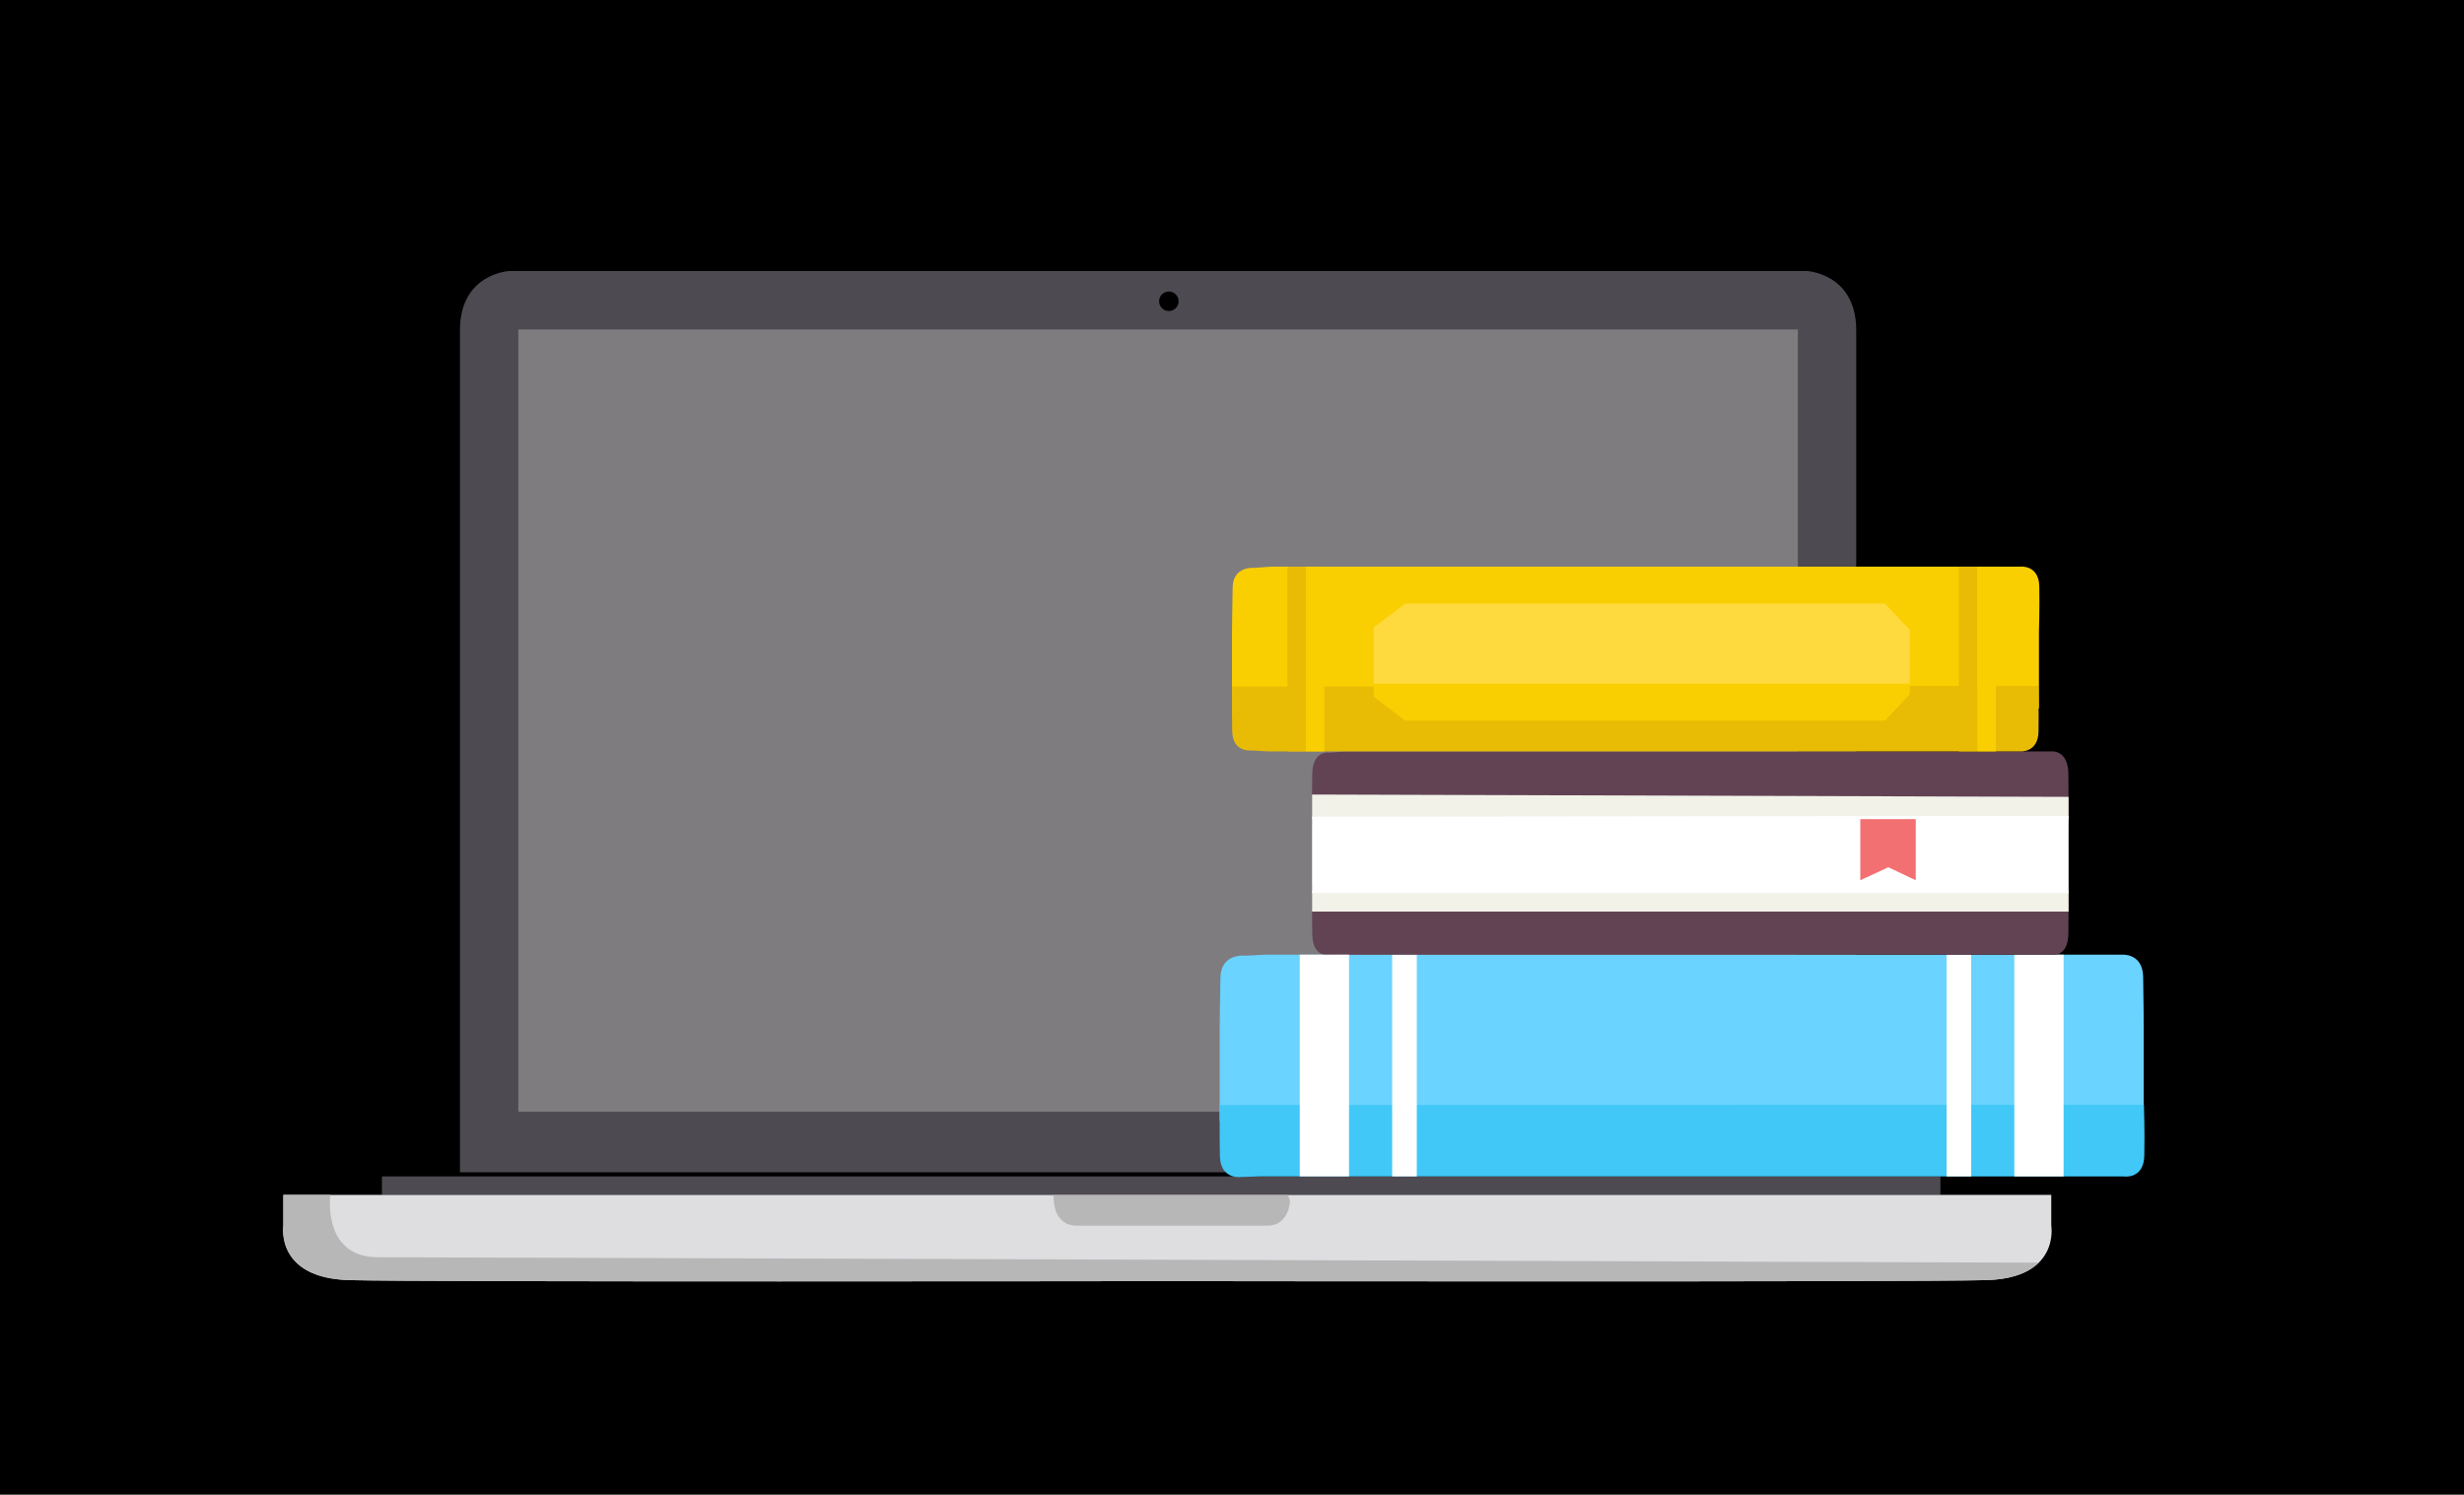 <?xml version="1.0" encoding="utf-8"?>
<!-- Generator: Adobe Illustrator 15.0.0, SVG Export Plug-In . SVG Version: 6.00 Build 0)  -->
<!DOCTYPE svg PUBLIC "-//W3C//DTD SVG 1.1//EN" "http://www.w3.org/Graphics/SVG/1.1/DTD/svg11.dtd">
<svg version="1.1" id="Layer_1" xmlns="http://www.w3.org/2000/svg" xmlns:xlink="http://www.w3.org/1999/xlink" x="0px" y="0px"
	 width="400px" height="242.667px" viewBox="0 0 400 242.667" enable-background="new 0 0 400 242.667" xml:space="preserve">
<g id="Layer_2_1_">
	<rect x="-4.5" y="-12.167" width="412" height="267"/>
</g>
<g id="Layer_1_2_">
	<g id="Layer_19" display="none">
	</g>
	<g id="Layer_18" display="none">
		<path display="inline" fill="#FDFDFD" d="M-217.575,62.538l-8.341-5.125c0,0-5.333-3.168,1.667-15.5c0,0,5.919-9.75,12.335-6.167
			c1.877,1.048,4.523,2.609,7.329,4.294"/>
	</g>
	<g id="Layer_17" display="none">
		<path display="inline" fill="#9B9B9B" d="M-173.357,72.566c-11.127,19.223-29.175,29.578-40.305,23.124
			c-11.134-6.448-11.131-27.247,0.002-46.467c11.128-19.219,29.179-29.575,40.309-23.128
			C-162.218,32.546-162.227,53.349-173.357,72.566z"/>
	</g>
	<g id="Layer_16" display="none">
		<path display="inline" fill="#7F7C80" d="M-152.462,85.273c-14.648,25.308-38.408,38.939-53.061,30.443
			c-14.658-8.489-14.654-35.871,0.003-61.174c14.649-25.301,38.413-38.936,53.065-30.448
			C-137.796,32.588-137.808,59.974-152.462,85.273z"/>
		<polyline display="inline" fill="#7F7C80" points="-196.125,122.371 -207.5,114.412 -151.375,24.871 -139.875,32.871 		"/>
	</g>
	<g id="Layer_15" display="none">
		<path display="inline" fill="#4E4A51" d="M-142.462,92.273c-14.648,25.308-38.408,38.939-53.061,30.443
			c-14.658-8.489-14.654-35.874,0.003-61.174c14.649-25.301,38.413-38.936,53.065-30.448
			C-127.796,39.588-127.808,66.974-142.462,92.273z"/>
	</g>
	<g id="Layer_14" display="none">
		<path display="inline" fill="#FDFDFD" d="M-93.25,104.246l-45.831-26.333c0,0-15.417-9.584-21.833-13.167
			s-12.335,6.167-12.335,6.167c-7,12.332-1.667,15.5-1.667,15.5l22.917,14.084L-108,125.996"/>
	</g>
	<g id="Layer_13" display="none">
		<path display="inline" fill="#7F7C80" d="M-51.462,148.273c-14.648,25.309-38.408,38.939-53.061,30.443
			c-14.658-8.489-14.654-35.871,0.003-61.174c14.649-25.301,38.413-38.936,53.065-30.448
			C-36.796,95.588-36.808,122.974-51.462,148.273z"/>
		<polyline display="inline" fill="#7F7C80" points="-95.125,185.371 -106.5,177.412 -50.375,87.871 -38.875,95.871 		"/>
	</g>
	<g id="Layer_12" display="none">
		<path display="inline" fill="#4E4A51" d="M-41.462,155.273c-14.648,25.309-38.408,38.939-53.061,30.443
			c-14.658-8.489-14.654-35.871,0.003-61.174c14.649-25.301,38.413-38.938,53.065-30.451
			C-26.796,102.588-26.808,129.974-41.462,155.273z"/>
	</g>
	<g id="Layer_11" display="none">
		<path display="inline" fill="#7F7C80" d="M-47.357,152.566c-11.127,19.223-29.175,29.578-40.305,23.124
			c-11.134-6.448-11.131-27.247,0.002-46.467c11.128-19.219,29.179-29.575,40.309-23.128
			C-36.218,112.546-36.227,133.349-47.357,152.566z"/>
		<polyline display="inline" fill="#7F7C80" points="-75.662,182.69 -88.188,175.371 -89.062,164.058 -45.938,107.058 
			-34.25,113.871 		"/>
	</g>
	<g id="Layer_10" display="none">
		<path display="inline" fill="#4E4A51" d="M-35.357,159.566c-11.127,19.223-29.175,29.578-40.305,23.124
			c-11.134-6.448-11.131-27.247,0.002-46.467c11.128-19.219,29.179-29.575,40.309-23.128
			C-24.218,119.546-24.227,140.349-35.357,159.566z"/>
	</g>
	<g id="Layer_9" display="none">
		<path display="inline" fill="#FDFDFD" d="M-37.999,172.498l-22.917-14.084c0,0-5.333-3.168,1.667-15.5
			c0,0,5.919-9.75,12.335-6.168c6.416,3.584,21.833,13.168,21.833,13.168"/>
	</g>
	<g id="Layer_8" display="none">
		
			<ellipse transform="matrix(-0.501 0.865 -0.865 -0.501 91.352 269.413)" display="inline" fill="#DEDDE0" cx="-31.962" cy="161.032" rx="13.057" ry="7.562"/>
	</g>
	<g id="Layer_1_1_" display="none">
		<polyline display="inline" fill="#DEDDE0" points="582.917,195.58 590,229.496 555,229.496 548,229.496 513.334,229.496 
			520.25,195.705 		"/>
	</g>
	<g id="Layer_2" display="none">
		<path display="inline" fill="#4E4A51" d="M678,169.33V41.996c0,0,0-0.125,0-9.375s-9-9.625-9-9.625h-6h-24H439h-6
			c0,0-9,0.375-9,9.625s0,9.375,0,9.375V169.33H678z"/>
		<path display="inline" fill="#FDFDFD" d="M424,168.996v21c0,0-0.25,9,8.875,9s45.125,0,45.125,0h146c0,0,36,0,45.125,0
			s8.875-9,8.875-9v-21"/>
		<rect x="502" y="227.996" display="inline" fill="#FDFDFD" width="99" height="10"/>
		<rect x="-168" y="-19.004" display="inline" fill="#FACF01" width="48" height="48"/>
	</g>
	<g id="Layer_3">
		<rect x="433.5" y="32.496" fill="#7F7C80" width="235" height="128"/>
		<circle fill="#4E4A51" cx="551.334" cy="184.667" r="5"/>
		<path fill="#4E4A51" d="M301.333,190.33V62.996c0,0,0-0.125,0-9.375s-8.031-9.625-8.031-9.625h-5.354H266.53H88.053h-5.354
			c0,0-8.032,0.375-8.032,9.625s0,9.375,0,9.375V190.33H301.333z"/>
		<rect x="84.145" y="53.496" fill="#7F7C80" width="207.71" height="127"/>
		<rect x="62" y="190.996" fill="#4E4A51" width="253" height="3"/>
		<path fill="#DEDDE0" d="M333,193.996v5c0,0,1.479,8.5-10.521,8.834c-12,0.332-130.737,0.166-130.737,0.166h-4.405
			c0,0-118.667,0.166-130.667-0.166c-12-0.334-10.667-8.834-10.667-8.834v-5"/>
		<path fill="#B7B7B7" d="M331.105,204.859c-1.492,1.557-4.103,2.846-8.627,2.971c-12,0.332-130.743,0.166-130.743,0.166h-4.405
			c0,0-118.667,0.166-130.667-0.166c-12-0.334-10.667-8.834-10.667-8.834v-5h7.625c0,0-1.375,10.125,7.75,10.125
			s269.5,0.875,269.5,0.875"/>
		<path fill="#B7B7B7" d="M209.088,194.017l0.329,0.945c0,0-0.065,4.033-3.731,4.033c-3.664,0-7.199,0-7.199,0H181.21
			c0,0-2.749,0-6.414,0c-3.666,0-3.73-4.033-3.73-4.033L171,194.017"/>
	</g>
	<g id="Layer_4" display="none">
		<path display="inline" fill="#C4C4C4" d="M208,187.996v0.646c0,0-0.875,3.354-4.125,3.354s-4.875,0-4.875,0h-20
			c0,0-1.625,0-4.875,0S170,188.641,170,188.641v-0.646"/>
	</g>
	<g id="Layer_5" display="none">
		<rect x="443" y="14.996" display="inline" fill="#4E4A51" width="117" height="146"/>
		<rect x="443.5" y="4.496" display="inline" fill="#7F7C80" width="117" height="10"/>
	</g>
	<g id="Layer_6">
		<rect x="454" y="16.996" fill="#6AD3FF" width="9.125" height="2.865"/>
		<rect x="454" y="21.996" fill="#FACF01" width="14" height="3"/>
		<rect x="463" y="36.996" fill="#FACF01" width="10" height="3"/>
		<rect x="483" y="79.996" fill="#FACF01" width="20" height="3"/>
		<rect x="454" y="99.996" fill="#FACF01" width="9" height="3"/>
		<rect x="512" y="128.996" fill="#FACF01" width="39" height="3"/>
		<rect x="512" y="40.996" fill="#6AD3FF" width="19.562" height="2.865"/>
		<rect x="454" y="69.996" fill="#6AD3FF" width="14.209" height="2.865"/>
		<rect x="468" y="84.996" fill="#6AD3FF" width="5.292" height="2.865"/>
		<rect x="458" y="104.996" fill="#6AD3FF" width="20.209" height="2.865"/>
		<rect x="454" y="16.996" fill="#6AD3FF" width="9.125" height="2.865"/>
		<rect x="468" y="128.996" fill="#6AD3FF" width="24.792" height="2.865"/>
		<rect x="454" y="143.996" fill="#6AD3FF" width="28.958" height="2.865"/>
		<rect x="478" y="36.996" fill="#FFFFFF" width="19.792" height="2.865"/>
		<rect x="493" y="31.996" fill="#FFFFFF" width="29.292" height="2.865"/>
		<rect x="507" y="46.996" fill="#FFFFFF" width="44.542" height="2.865"/>
		<rect x="458" y="60.996" fill="#FFFFFF" width="19.792" height="2.865"/>
		<rect x="463" y="79.996" fill="#FFFFFF" width="14.792" height="2.865"/>
		<rect x="473" y="89.996" fill="#FFFFFF" width="34.125" height="2.865"/>
		<rect x="483" y="104.996" fill="#FFFFFF" width="58.209" height="2.865"/>
		<rect x="497.084" y="128.996" fill="#FFFFFF" width="10.541" height="2.865"/>
		<rect x="483" y="148.996" fill="#FFFFFF" width="19.792" height="2.865"/>
		<rect x="458.334" y="31.996" fill="#7B777F" width="29.458" height="2.865"/>
		<rect x="467.334" y="40.996" fill="#7B777F" width="25.625" height="2.865"/>
		<rect x="497.334" y="40.996" fill="#7B777F" width="10.291" height="2.865"/>
		<rect x="473.166" y="46.996" fill="#7B777F" width="29.459" height="2.865"/>
		<rect x="454.166" y="55.996" fill="#7B777F" width="18.959" height="2.865"/>
		<rect x="473.166" y="69.996" fill="#7B777F" width="34.293" height="2.865"/>
		<rect x="458.166" y="74.996" fill="#7B777F" width="33.626" height="2.865"/>
		<rect x="507.166" y="79.996" fill="#7B777F" width="14.959" height="2.865"/>
		<rect x="478.166" y="84.996" fill="#7B777F" width="19.376" height="2.865"/>
		<rect x="502.166" y="84.996" fill="#7B777F" width="29.459" height="2.865"/>
		<rect x="463.166" y="109.996" fill="#7B777F" width="29.626" height="2.865"/>
		<rect x="498.166" y="109.996" fill="#7B777F" width="24.043" height="2.865"/>
		<rect x="468.166" y="114.996" fill="#7B777F" width="39.293" height="2.865"/>
		<rect x="463.166" y="123.996" fill="#7B777F" width="49.125" height="2.865"/>
		<rect x="473.166" y="133.996" fill="#7B777F" width="24.625" height="2.865"/>
		<rect x="502.166" y="133.996" fill="#7B777F" width="15.209" height="2.865"/>
		<rect x="522.166" y="133.996" fill="#7B777F" width="9.542" height="2.865"/>
		<rect x="458.416" y="148.996" fill="#7B777F" width="20.292" height="2.865"/>
	</g>
	<g id="Layer_20">
		<path fill="#6AD3FF" d="M198,181.996v-14.988c0,0,0.042-4.321,0.125-8.321s4.018-3.526,4.018-3.526l3.215-0.158h138.985
			c0,0,3.491-0.402,3.574,3.598s0.083,8.432,0.083,8.432V181"/>
		<path fill="#41C8F7" d="M348.042,179.369c0,0,0.146,4.23,0.062,8.23s-3.453,3.396-3.453,3.396H204.697l-3.146,0.084
			c0,0-3.433,0.582-3.516-3.418s0-8.252,0-8.252"/>
		<rect x="226" y="154.996" fill="#FFFFFF" width="4" height="36"/>
		<rect x="327" y="154.996" fill="#FFFFFF" width="8" height="36"/>
		<rect x="316" y="154.996" fill="#FFFFFF" width="4" height="36"/>
		<path fill="#624354" d="M335.727,143.369c0,0,0.118,4.23,0.051,8.23c-0.066,4-2.823,3.396-2.823,3.396H218.479l-2.604,0.016
			c0,0-2.775,0.65-2.844-3.35c-0.069-4,0-8.252,0-8.252"/>
		<rect x="211" y="154.996" fill="#FFFFFF" width="8" height="36"/>
		<path fill="#624354" d="M335.727,134.05c0,0,0.118-4.444,0.051-8.444c-0.066-4-2.823-3.61-2.823-3.61H218.479l-2.604,0.198
			c0,0-2.775-0.544-2.844,3.456c-0.069,4,0,8.305,0,8.305"/>
		<polygon fill="#F2F2E9" points="335.812,144.722 213,144.58 213,147.996 335.814,147.996 		"/>
		<polygon fill="#F2F2E9" points="335.812,129.373 213,128.996 213,132.996 335.814,132.996 		"/>
		<polygon fill="#FFFFFF" points="335.812,132.464 213,132.593 213,144.996 335.814,144.996 		"/>
		<polyline fill="#F27071" points="306.333,140.705 311,142.914 311,133.689 311,132.996 302,132.996 302,133.689 302,142.914 
			306.762,140.705 		"/>
		<path fill="#FACF01" d="M200,115.996v-13.367c0,0,0.037-3.782,0.109-7.283c0.072-3.501,3.517-3.15,3.517-3.15l2.812-0.201h121.619
			c0,0,2.928-0.291,2.998,3.209c0.073,3.501-0.056,7.441-0.056,7.441v12.35"/>
		<path fill="#E8BC05" d="M330.872,111.369c0,0,0.127,3.933,0.055,7.422c-0.071,3.488-3.012,3.205-3.012,3.205H205.842l-2.742-0.167
			c0,0-2.994,0.386-3.064-3.102c-0.072-3.489,0-7.258,0-7.258"/>
	</g>
	<g id="Layer_21">
		<rect x="209" y="91.996" fill="#E8BC05" width="3" height="30"/>
		<rect x="318" y="91.996" fill="#E8BC05" width="3" height="30"/>
		<rect x="212" y="91.996" fill="#FACF01" width="3" height="30"/>
		<rect x="321" y="91.996" fill="#FACF01" width="3" height="30"/>
		<polygon fill="#FACF01" points="223,108.246 223,113.111 228.125,116.996 306,116.996 310,112.747 310.083,108.329 		"/>
		<polygon fill="#FFDA3E" points="223,110.996 223,101.88 228.125,97.996 306,97.996 310,102.245 310,110.996 		"/>
		<circle cx="189.75" cy="48.913" r="1.583"/>
	</g>
</g>
<rect x="426" y="-21.167" fill="#FACF01" width="30" height="19"/>
</svg>
